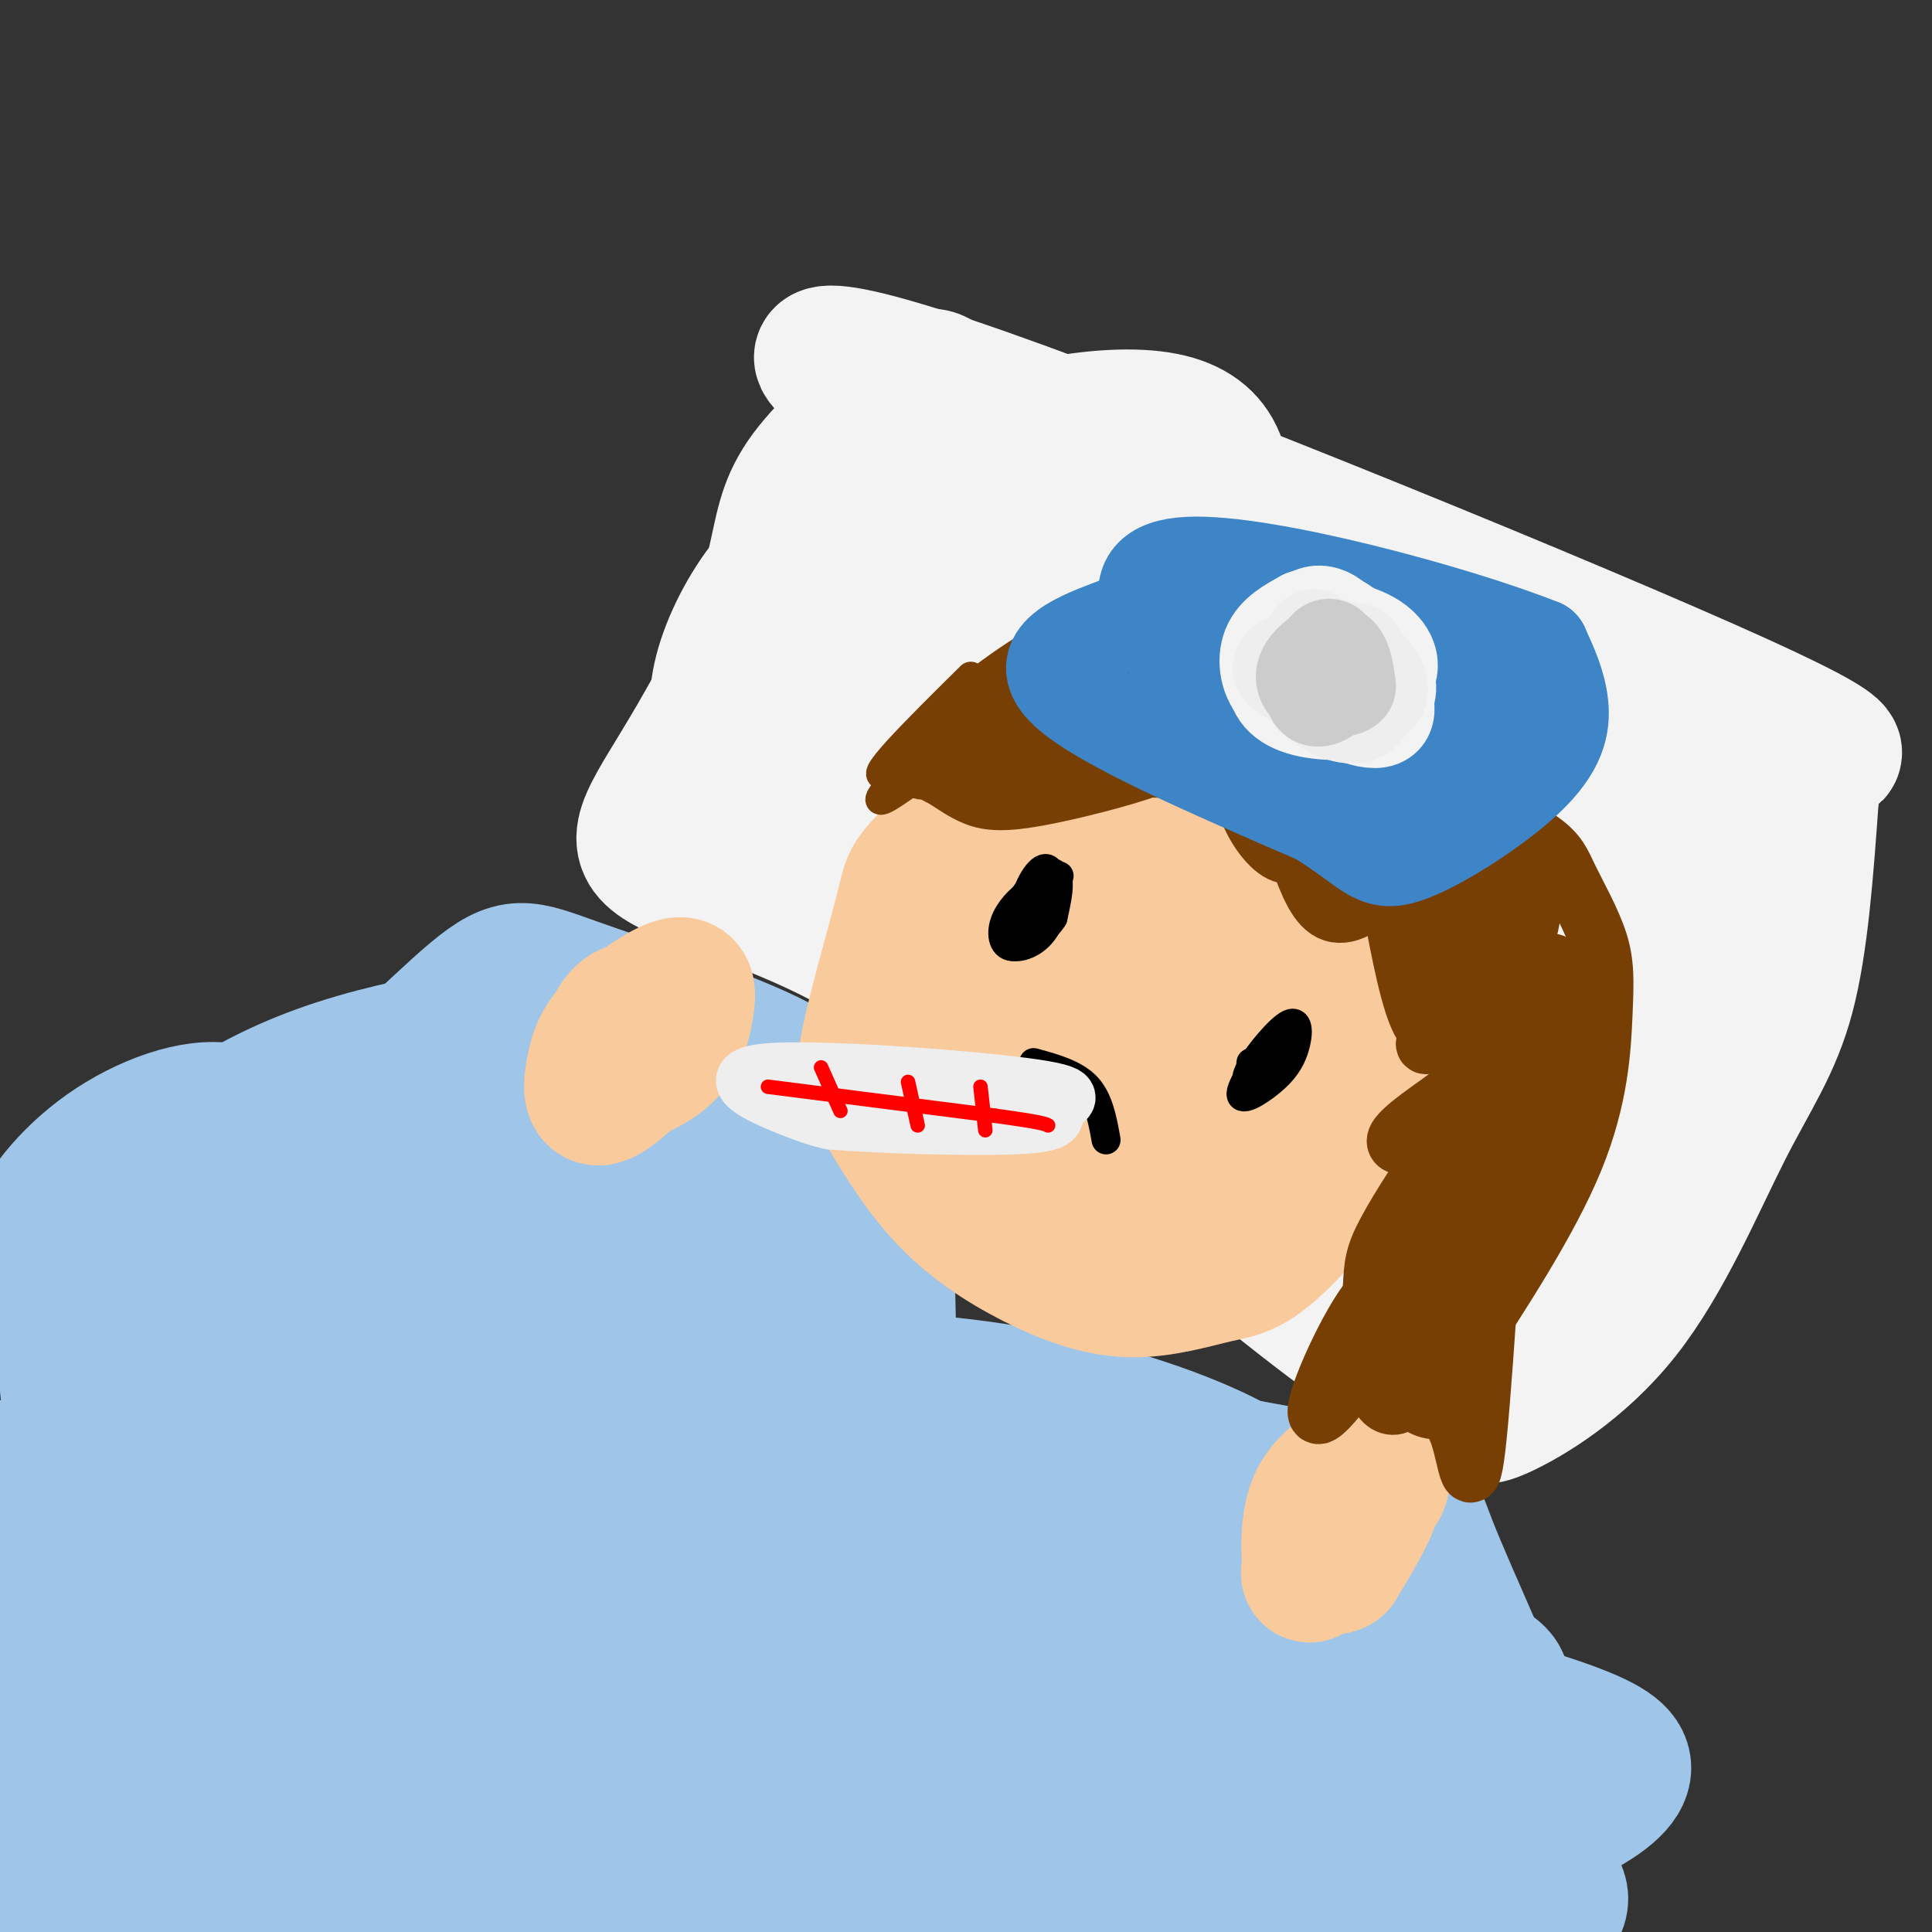 <svg viewBox='0 0 400 400' version='1.1' xmlns='http://www.w3.org/2000/svg' xmlns:xlink='http://www.w3.org/1999/xlink'><rect x="0" y="0" width="400" height="400" fill="#333333" stroke="none"/><g fill='none' stroke='rgb(159,197,232)' stroke-width='28' stroke-linecap='round' stroke-linejoin='round'><path d='M13,264c-3.567,-1.666 -7.135,-3.331 -6,-8c1.135,-4.669 6.972,-12.340 15,-18c8.028,-5.660 18.248,-9.307 25,-8c6.752,1.307 10.035,7.568 19,3c8.965,-4.568 23.610,-19.963 32,-27c8.390,-7.037 10.524,-5.714 21,-2c10.476,3.714 29.292,9.820 40,15c10.708,5.180 13.306,9.433 16,13c2.694,3.567 5.484,6.448 7,14c1.516,7.552 1.758,19.776 2,32'/><path d='M184,278c2.211,6.842 6.737,7.948 7,9c0.263,1.052 -3.737,2.049 13,6c16.737,3.951 54.212,10.855 72,14c17.788,3.145 15.888,2.530 20,13c4.112,10.470 14.236,32.025 18,43c3.764,10.975 1.169,11.369 0,14c-1.169,2.631 -0.911,7.499 -8,13c-7.089,5.501 -21.524,11.635 -30,17c-8.476,5.365 -10.993,9.961 -52,6c-41.007,-3.961 -120.503,-16.481 -200,-29'/><path d='M24,384c-34.257,-5.674 -19.900,-5.359 -16,-7c3.900,-1.641 -2.657,-5.238 -4,-9c-1.343,-3.762 2.529,-7.689 8,-12c5.471,-4.311 12.540,-9.006 22,-13c9.460,-3.994 21.311,-7.285 35,-10c13.689,-2.715 29.215,-4.852 45,-6c15.785,-1.148 31.828,-1.305 48,0c16.172,1.305 32.474,4.073 46,7c13.526,2.927 24.277,6.013 32,10c7.723,3.987 12.419,8.874 15,13c2.581,4.126 3.046,7.489 0,11c-3.046,3.511 -9.602,7.169 -14,10c-4.398,2.831 -6.638,4.837 -27,8c-20.362,3.163 -58.847,7.485 -81,10c-22.153,2.515 -27.973,3.223 -44,2c-16.027,-1.223 -42.259,-4.378 -53,-7c-10.741,-2.622 -5.989,-4.709 -2,-8c3.989,-3.291 7.215,-7.784 16,-12c8.785,-4.216 23.129,-8.155 40,-11c16.871,-2.845 36.271,-4.596 58,-5c21.729,-0.404 45.788,0.539 68,3c22.212,2.461 42.576,6.439 59,11c16.424,4.561 28.909,9.706 37,14c8.091,4.294 11.787,7.739 11,11c-0.787,3.261 -6.058,6.340 -11,9c-4.942,2.660 -9.555,4.903 -31,5c-21.445,0.097 -59.723,-1.951 -98,-4'/><path d='M183,404c-40.373,-2.193 -92.304,-5.674 -121,-8c-28.696,-2.326 -34.156,-3.496 -40,-5c-5.844,-1.504 -12.071,-3.340 -14,-6c-1.929,-2.660 0.440,-6.143 7,-11c6.560,-4.857 17.312,-11.087 32,-16c14.688,-4.913 33.312,-8.508 55,-11c21.688,-2.492 46.439,-3.879 71,-3c24.561,0.879 48.930,4.026 70,9c21.070,4.974 38.840,11.776 50,17c11.160,5.224 15.710,8.872 18,13c2.290,4.128 2.321,8.737 -5,12c-7.321,3.263 -21.994,5.181 -27,7c-5.006,1.819 -0.346,3.538 -44,2c-43.654,-1.538 -135.622,-6.332 -180,-9c-44.378,-2.668 -41.166,-3.208 -45,-5c-3.834,-1.792 -14.714,-4.834 -19,-8c-4.286,-3.166 -1.979,-6.456 4,-11c5.979,-4.544 15.628,-10.341 30,-16c14.372,-5.659 33.466,-11.178 55,-15c21.534,-3.822 45.506,-5.947 70,-6c24.494,-0.053 49.508,1.966 71,5c21.492,3.034 39.461,7.082 52,11c12.539,3.918 19.647,7.707 24,11c4.353,3.293 5.950,6.089 3,9c-2.950,2.911 -10.448,5.938 -16,8c-5.552,2.062 -9.158,3.161 -34,4c-24.842,0.839 -70.921,1.420 -117,2'/><path d='M133,384c-46.133,0.481 -102.966,0.685 -133,0c-30.034,-0.685 -33.270,-2.259 -37,-4c-3.730,-1.741 -7.956,-3.650 -7,-7c0.956,-3.350 7.093,-8.143 19,-13c11.907,-4.857 29.585,-9.779 51,-14c21.415,-4.221 46.566,-7.743 74,-10c27.434,-2.257 57.150,-3.250 86,-2c28.850,1.250 56.834,4.742 80,9c23.166,4.258 41.513,9.282 53,13c11.487,3.718 16.115,6.130 17,9c0.885,2.870 -1.974,6.199 -9,10c-7.026,3.801 -18.221,8.075 -27,11c-8.779,2.925 -15.144,4.502 -41,6c-25.856,1.498 -71.204,2.916 -114,2c-42.796,-0.916 -83.039,-4.168 -103,-7c-19.961,-2.832 -19.640,-5.246 -20,-9c-0.360,-3.754 -1.403,-8.848 3,-15c4.403,-6.152 14.251,-13.362 28,-19c13.749,-5.638 31.398,-9.703 52,-13c20.602,-3.297 44.157,-5.826 68,-6c23.843,-0.174 47.973,2.008 69,5c21.027,2.992 38.949,6.793 51,10c12.051,3.207 18.230,5.818 18,9c-0.230,3.182 -6.870,6.934 -10,10c-3.130,3.066 -2.752,5.448 -37,12c-34.248,6.552 -103.124,17.276 -172,28'/><path d='M92,399c-34.222,4.895 -33.776,3.134 -38,1c-4.224,-2.134 -13.117,-4.639 -17,-9c-3.883,-4.361 -2.756,-10.576 2,-19c4.756,-8.424 13.140,-19.057 26,-28c12.860,-8.943 30.196,-16.197 49,-22c18.804,-5.803 39.076,-10.155 60,-12c20.924,-1.845 42.499,-1.183 61,1c18.501,2.183 33.926,5.887 45,10c11.074,4.113 17.795,8.633 21,13c3.205,4.367 2.894,8.579 -1,14c-3.894,5.421 -11.370,12.050 -22,17c-10.630,4.950 -24.412,8.221 -40,11c-15.588,2.779 -32.981,5.066 -52,7c-19.019,1.934 -39.665,3.514 -60,4c-20.335,0.486 -40.361,-0.123 -57,-2c-16.639,-1.877 -29.892,-5.021 -40,-9c-10.108,-3.979 -17.070,-8.793 -20,-15c-2.930,-6.207 -1.826,-13.808 3,-21c4.826,-7.192 13.375,-13.974 25,-21c11.625,-7.026 26.326,-14.294 43,-20c16.674,-5.706 35.323,-9.849 56,-12c20.677,-2.151 43.384,-2.308 63,0c19.616,2.308 36.143,7.082 48,12c11.857,4.918 19.045,9.980 20,16c0.955,6.020 -4.323,12.998 -15,20c-10.677,7.002 -26.754,14.027 -44,20c-17.246,5.973 -35.660,10.893 -55,15c-19.340,4.107 -39.607,7.400 -58,9c-18.393,1.600 -34.914,1.508 -49,0c-14.086,-1.508 -25.739,-4.431 -33,-9c-7.261,-4.569 -10.131,-10.785 -13,-17'/><path d='M0,353c-1.235,-7.341 2.176,-17.195 8,-26c5.824,-8.805 14.060,-16.563 26,-24c11.940,-7.437 27.584,-14.552 42,-20c14.416,-5.448 27.604,-9.227 40,-11c12.396,-1.773 24.001,-1.540 32,-1c7.999,0.540 12.391,1.385 15,3c2.609,1.615 3.436,3.998 1,8c-2.436,4.002 -8.136,9.621 -16,15c-7.864,5.379 -17.891,10.516 -29,15c-11.109,4.484 -23.300,8.315 -36,11c-12.700,2.685 -25.911,4.225 -36,5c-10.089,0.775 -17.058,0.786 -22,-1c-4.942,-1.786 -7.857,-5.368 -8,-11c-0.143,-5.632 2.486,-13.314 8,-21c5.514,-7.686 13.912,-15.377 24,-23c10.088,-7.623 21.866,-15.180 34,-21c12.134,-5.820 24.624,-9.905 36,-13c11.376,-3.095 21.639,-5.201 29,-6c7.361,-0.799 11.819,-0.292 16,0c4.181,0.292 8.084,0.370 4,6c-4.084,5.630 -16.155,16.812 -27,25c-10.845,8.188 -20.464,13.383 -39,20c-18.536,6.617 -45.988,14.656 -60,18c-14.012,3.344 -14.585,1.993 -17,0c-2.415,-1.993 -6.672,-4.628 -9,-8c-2.328,-3.372 -2.727,-7.481 -1,-13c1.727,-5.519 5.580,-12.447 10,-19c4.420,-6.553 9.406,-12.729 17,-18c7.594,-5.271 17.797,-9.635 28,-14'/><path d='M70,229c10.206,-3.780 21.720,-6.230 32,-7c10.280,-0.770 19.326,0.139 27,2c7.674,1.861 13.975,4.675 18,8c4.025,3.325 5.773,7.161 6,11c0.227,3.839 -1.068,7.682 -5,12c-3.932,4.318 -10.503,9.113 -16,13c-5.497,3.887 -9.921,6.866 -27,11c-17.079,4.134 -46.813,9.423 -63,11c-16.187,1.577 -18.828,-0.557 -22,-3c-3.172,-2.443 -6.875,-5.195 -8,-10c-1.125,-4.805 0.328,-11.662 4,-18c3.672,-6.338 9.562,-12.156 17,-18c7.438,-5.844 16.426,-11.712 26,-16c9.574,-4.288 19.736,-6.996 30,-9c10.264,-2.004 20.630,-3.306 30,-3c9.370,0.306 17.744,2.219 25,5c7.256,2.781 13.393,6.432 18,11c4.607,4.568 7.684,10.055 7,16c-0.684,5.945 -5.130,12.349 -9,17c-3.870,4.651 -7.164,7.551 -27,15c-19.836,7.449 -56.212,19.448 -78,25c-21.788,5.552 -28.987,4.657 -37,4c-8.013,-0.657 -16.841,-1.077 -23,-3c-6.159,-1.923 -9.650,-5.349 -11,-10c-1.350,-4.651 -0.558,-10.528 3,-17c3.558,-6.472 9.881,-13.539 18,-20c8.119,-6.461 18.032,-12.316 29,-17c10.968,-4.684 22.991,-8.195 34,-10c11.009,-1.805 21.005,-1.902 31,-2'/><path d='M99,227c8.833,0.553 15.416,2.936 20,6c4.584,3.064 7.168,6.808 8,12c0.832,5.192 -0.090,11.831 -4,19c-3.910,7.169 -10.809,14.866 -19,22c-8.191,7.134 -17.675,13.703 -28,19c-10.325,5.297 -21.490,9.322 -31,12c-9.510,2.678 -17.363,4.009 -23,4c-5.637,-0.009 -9.057,-1.358 -10,-5c-0.943,-3.642 0.592,-9.576 5,-17c4.408,-7.424 11.690,-16.338 21,-24c9.310,-7.662 20.649,-14.070 33,-19c12.351,-4.930 25.715,-8.380 37,-10c11.285,-1.620 20.490,-1.409 28,1c7.510,2.409 13.323,7.015 17,12c3.677,4.985 5.217,10.350 5,17c-0.217,6.650 -2.190,14.585 -6,22c-3.810,7.415 -9.457,14.310 -17,20c-7.543,5.690 -16.982,10.175 -25,13c-8.018,2.825 -14.615,3.988 -20,4c-5.385,0.012 -9.559,-1.128 -12,-4c-2.441,-2.872 -3.150,-7.475 -2,-13c1.150,-5.525 4.160,-11.970 9,-18c4.840,-6.030 11.512,-11.644 19,-16c7.488,-4.356 15.793,-7.455 24,-9c8.207,-1.545 16.315,-1.535 24,0c7.685,1.535 14.946,4.597 21,10c6.054,5.403 10.899,13.147 15,20c4.101,6.853 7.457,12.815 10,22c2.543,9.185 4.271,21.592 6,34'/><path d='M204,361c-0.077,6.637 -3.269,6.231 -6,6c-2.731,-0.231 -5.002,-0.286 -7,-8c-1.998,-7.714 -3.725,-23.086 -4,-31c-0.275,-7.914 0.901,-8.371 5,-9c4.099,-0.629 11.122,-1.432 15,0c3.878,1.432 4.613,5.097 5,9c0.387,3.903 0.427,8.043 0,12c-0.427,3.957 -1.322,7.730 -4,11c-2.678,3.270 -7.138,6.038 -11,8c-3.862,1.962 -7.126,3.117 -11,3c-3.874,-0.117 -8.358,-1.506 -12,-3c-3.642,-1.494 -6.442,-3.095 -9,-11c-2.558,-7.905 -4.874,-22.116 -5,-33c-0.126,-10.884 1.937,-18.442 4,-26'/></g>
<g fill='none' stroke='rgb(243,243,243)' stroke-width='28' stroke-linecap='round' stroke-linejoin='round'><path d='M187,86c-2.917,0.664 -5.834,1.328 -7,1c-1.166,-0.328 -0.580,-1.649 -7,11c-6.420,12.649 -19.844,39.267 -29,55c-9.156,15.733 -14.042,20.582 -8,25c6.042,4.418 23.012,8.405 39,17c15.988,8.595 30.994,21.797 46,35'/><path d='M221,230c18.551,14.988 41.930,34.959 57,46c15.070,11.041 21.833,13.153 25,15c3.167,1.847 2.738,3.429 8,1c5.262,-2.429 16.215,-8.867 25,-20c8.785,-11.133 15.404,-26.959 21,-38c5.596,-11.041 10.170,-17.297 13,-28c2.830,-10.703 3.915,-25.851 5,-41'/><path d='M375,165c-1.843,-8.997 -8.950,-10.991 -4,-10c4.950,0.991 21.956,4.967 -11,-10c-32.956,-14.967 -115.873,-48.876 -156,-63c-40.127,-14.124 -37.465,-8.464 -28,-3c9.465,5.464 25.732,10.732 42,16'/><path d='M218,95c9.017,2.875 10.560,2.063 17,7c6.440,4.937 17.778,15.623 24,21c6.222,5.377 7.327,5.444 9,13c1.673,7.556 3.912,22.600 4,32c0.088,9.400 -1.975,13.155 -5,17c-3.025,3.845 -7.012,7.778 -12,11c-4.988,3.222 -10.977,5.733 -16,7c-5.023,1.267 -9.081,1.292 -17,-1c-7.919,-2.292 -19.698,-6.900 -27,-14c-7.302,-7.100 -10.125,-16.692 -11,-23c-0.875,-6.308 0.199,-9.333 3,-13c2.801,-3.667 7.330,-7.975 13,-11c5.670,-3.025 12.480,-4.765 20,-5c7.520,-0.235 15.749,1.037 25,3c9.251,1.963 19.525,4.616 29,9c9.475,4.384 18.151,10.497 26,17c7.849,6.503 14.872,13.394 19,20c4.128,6.606 5.360,12.928 5,19c-0.360,6.072 -2.313,11.896 -7,17c-4.687,5.104 -12.110,9.489 -20,13c-7.890,3.511 -16.249,6.149 -25,7c-8.751,0.851 -17.893,-0.085 -26,-2c-8.107,-1.915 -15.178,-4.809 -22,-10c-6.822,-5.191 -13.396,-12.680 -18,-20c-4.604,-7.320 -7.240,-14.471 -9,-22c-1.760,-7.529 -2.646,-15.437 -1,-23c1.646,-7.563 5.823,-14.782 10,-22'/><path d='M206,142c4.221,-6.367 9.772,-11.286 17,-15c7.228,-3.714 16.133,-6.225 27,-7c10.867,-0.775 23.697,0.186 35,3c11.303,2.814 21.079,7.481 31,13c9.921,5.519 19.985,11.891 28,19c8.015,7.109 13.979,14.956 18,22c4.021,7.044 6.098,13.286 6,20c-0.098,6.714 -2.371,13.898 -7,20c-4.629,6.102 -11.615,11.120 -19,15c-7.385,3.880 -15.168,6.622 -24,8c-8.832,1.378 -18.712,1.391 -29,0c-10.288,-1.391 -20.982,-4.187 -30,-8c-9.018,-3.813 -16.360,-8.643 -23,-15c-6.640,-6.357 -12.580,-14.240 -16,-22c-3.420,-7.760 -4.321,-15.397 -4,-22c0.321,-6.603 1.863,-12.172 5,-17c3.137,-4.828 7.869,-8.914 15,-12c7.131,-3.086 16.659,-5.173 27,-6c10.341,-0.827 21.494,-0.396 32,2c10.506,2.396 20.366,6.755 29,12c8.634,5.245 16.042,11.375 20,18c3.958,6.625 4.466,13.743 3,21c-1.466,7.257 -4.907,14.652 -10,21c-5.093,6.348 -11.836,11.649 -19,16c-7.164,4.351 -14.747,7.751 -22,10c-7.253,2.249 -14.177,3.347 -20,3c-5.823,-0.347 -10.547,-2.140 -14,-5c-3.453,-2.860 -5.637,-6.787 -7,-13c-1.363,-6.213 -1.905,-14.711 0,-22c1.905,-7.289 6.259,-13.368 11,-18c4.741,-4.632 9.871,-7.816 15,-11'/><path d='M281,172c5.057,-2.542 10.201,-3.396 16,-3c5.799,0.396 12.253,2.043 17,5c4.747,2.957 7.788,7.224 11,13c3.212,5.776 6.594,13.062 8,21c1.406,7.938 0.837,16.527 -1,24c-1.837,7.473 -4.940,13.831 -8,19c-3.060,5.169 -6.076,9.149 -10,12c-3.924,2.851 -8.755,4.574 -12,5c-3.245,0.426 -4.903,-0.444 -7,-3c-2.097,-2.556 -4.631,-6.797 -7,-12c-2.369,-5.203 -4.572,-11.367 -6,-25c-1.428,-13.633 -2.080,-34.735 -2,-47c0.080,-12.265 0.893,-15.691 3,-15c2.107,0.691 5.508,5.501 8,9c2.492,3.499 4.073,5.689 6,16c1.927,10.311 4.199,28.745 5,38c0.801,9.255 0.131,9.330 -1,11c-1.131,1.670 -2.722,4.933 -5,7c-2.278,2.067 -5.241,2.937 -8,2c-2.759,-0.937 -5.313,-3.680 -8,-7c-2.687,-3.320 -5.508,-7.218 -6,-16c-0.492,-8.782 1.343,-22.447 3,-29c1.657,-6.553 3.135,-5.994 5,-6c1.865,-0.006 4.118,-0.579 7,0c2.882,0.579 6.395,2.308 10,6c3.605,3.692 7.303,9.346 11,15'/><path d='M310,212c3.791,7.798 7.769,19.793 9,26c1.231,6.207 -0.286,6.625 -2,8c-1.714,1.375 -3.625,3.707 -7,4c-3.375,0.293 -8.215,-1.453 -12,-3c-3.785,-1.547 -6.517,-2.897 -14,-11c-7.483,-8.103 -19.718,-22.961 -29,-35c-9.282,-12.039 -15.609,-21.261 -21,-34c-5.391,-12.739 -9.844,-28.997 -10,-30c-0.156,-1.003 3.986,13.249 5,20c1.014,6.751 -1.100,6.002 -3,8c-1.900,1.998 -3.585,6.743 -13,9c-9.415,2.257 -26.560,2.026 -37,0c-10.440,-2.026 -14.176,-5.848 -18,-10c-3.824,-4.152 -7.736,-8.635 -9,-14c-1.264,-5.365 0.121,-11.610 3,-18c2.879,-6.390 7.252,-12.923 14,-19c6.748,-6.077 15.873,-11.698 25,-16c9.127,-4.302 18.258,-7.285 27,-9c8.742,-1.715 17.096,-2.161 23,-1c5.904,1.161 9.359,3.928 11,8c1.641,4.072 1.469,9.449 -1,16c-2.469,6.551 -7.234,14.275 -12,22'/><path d='M239,133c-8.087,10.776 -22.303,26.716 -35,35c-12.697,8.284 -23.873,8.911 -30,8c-6.127,-0.911 -7.206,-3.358 -9,-7c-1.794,-3.642 -4.305,-8.477 -6,-14c-1.695,-5.523 -2.574,-11.735 -2,-19c0.574,-7.265 2.600,-15.583 4,-22c1.400,-6.417 2.174,-10.932 7,-17c4.826,-6.068 13.705,-13.690 19,-17c5.295,-3.310 7.005,-2.307 9,0c1.995,2.307 4.274,5.919 6,9c1.726,3.081 2.901,5.632 2,15c-0.901,9.368 -3.876,25.554 -9,36c-5.124,10.446 -12.397,15.154 -17,17c-4.603,1.846 -6.536,0.832 -9,0c-2.464,-0.832 -5.460,-1.481 -7,-5c-1.540,-3.519 -1.625,-9.906 -1,-16c0.625,-6.094 1.960,-11.894 5,-17c3.040,-5.106 7.785,-9.519 12,-13c4.215,-3.481 7.899,-6.030 11,-7c3.101,-0.970 5.618,-0.359 8,0c2.382,0.359 4.628,0.467 6,7c1.372,6.533 1.869,19.490 1,27c-0.869,7.510 -3.106,9.574 -7,12c-3.894,2.426 -9.447,5.213 -15,8'/><path d='M182,153c-3.429,-0.714 -4.500,-6.500 -3,-17c1.500,-10.500 5.571,-25.714 8,-26c2.429,-0.286 3.214,14.357 4,29'/><path d='M253,134c-2.376,-5.618 -4.752,-11.236 1,-3c5.752,8.236 19.631,30.327 25,40c5.369,9.673 2.226,6.928 0,7c-2.226,0.072 -3.537,2.961 -7,4c-3.463,1.039 -9.079,0.229 -13,0c-3.921,-0.229 -6.149,0.122 -9,-3c-2.851,-3.122 -6.327,-9.717 -4,-15c2.327,-5.283 10.455,-9.253 15,-11c4.545,-1.747 5.507,-1.271 7,-1c1.493,0.271 3.516,0.336 4,5c0.484,4.664 -0.573,13.926 -3,23c-2.427,9.074 -6.226,17.960 -8,12c-1.774,-5.960 -1.525,-26.765 -1,-37c0.525,-10.235 1.326,-9.898 -4,-15c-5.326,-5.102 -16.780,-15.643 -22,-20c-5.220,-4.357 -4.206,-2.531 -4,0c0.206,2.531 -0.397,5.765 -1,9'/><path d='M229,129c-1.288,1.748 -4.009,1.619 0,5c4.009,3.381 14.749,10.272 7,1c-7.749,-9.272 -33.988,-34.708 -16,-28c17.988,6.708 80.203,45.561 97,71c16.797,25.439 -11.824,37.464 -23,43c-11.176,5.536 -4.907,4.582 -4,4c0.907,-0.582 -3.546,-0.791 -8,-1'/><path d='M282,224c-2.667,-2.067 -5.333,-6.733 -4,-13c1.333,-6.267 6.667,-14.133 12,-22'/></g>
<g fill='none' stroke='rgb(249,203,156)' stroke-width='28' stroke-linecap='round' stroke-linejoin='round'><path d='M228,215c-5.193,-3.186 -10.386,-6.372 -13,-9c-2.614,-2.628 -2.648,-4.698 0,-10c2.648,-5.302 7.978,-13.838 11,-18c3.022,-4.162 3.736,-3.952 8,-4c4.264,-0.048 12.079,-0.353 18,4c5.921,4.353 9.947,13.366 11,22c1.053,8.634 -0.868,16.890 -5,25c-4.132,8.110 -10.477,16.075 -16,21c-5.523,4.925 -10.226,6.809 -17,4c-6.774,-2.809 -15.621,-10.313 -21,-15c-5.379,-4.687 -7.291,-6.557 -8,-15c-0.709,-8.443 -0.216,-23.458 1,-34c1.216,-10.542 3.155,-16.612 7,-22c3.845,-5.388 9.598,-10.094 15,-12c5.402,-1.906 10.454,-1.013 17,1c6.546,2.013 14.584,5.147 23,12c8.416,6.853 17.208,17.427 26,28'/><path d='M285,193c5.310,9.668 5.584,19.837 4,27c-1.584,7.163 -5.028,11.320 -9,16c-3.972,4.680 -8.474,9.881 -17,15c-8.526,5.119 -21.076,10.154 -28,12c-6.924,1.846 -8.223,0.502 -10,0c-1.777,-0.502 -4.033,-0.160 -9,-4c-4.967,-3.840 -12.644,-11.860 -17,-22c-4.356,-10.140 -5.390,-22.400 -4,-34c1.390,-11.600 5.205,-22.539 7,-29c1.795,-6.461 1.571,-8.442 7,-13c5.429,-4.558 16.510,-11.693 22,-15c5.490,-3.307 5.388,-2.787 11,-2c5.612,0.787 16.937,1.840 25,5c8.063,3.160 12.863,8.428 18,17c5.137,8.572 10.611,20.449 12,30c1.389,9.551 -1.305,16.775 -4,24'/><path d='M293,220c-5.821,11.158 -18.375,27.053 -26,35c-7.625,7.947 -10.322,7.946 -15,9c-4.678,1.054 -11.337,3.164 -18,3c-6.663,-0.164 -13.329,-2.602 -20,-6c-6.671,-3.398 -13.348,-7.755 -19,-14c-5.652,-6.245 -10.279,-14.379 -13,-19c-2.721,-4.621 -3.536,-5.730 -2,-13c1.536,-7.270 5.422,-20.699 7,-27c1.578,-6.301 0.846,-5.472 7,-12c6.154,-6.528 19.193,-20.412 27,-28c7.807,-7.588 10.381,-8.879 18,-8c7.619,0.879 20.282,3.929 29,8c8.718,4.071 13.491,9.163 17,15c3.509,5.837 5.755,12.418 8,19'/><path d='M293,182c1.668,7.413 1.840,16.447 2,21c0.160,4.553 0.310,4.625 -4,11c-4.310,6.375 -13.078,19.051 -20,27c-6.922,7.949 -11.996,11.169 -20,14c-8.004,2.831 -18.938,5.271 -25,6c-6.062,0.729 -7.254,-0.255 -10,-2c-2.746,-1.745 -7.047,-4.252 -10,-8c-2.953,-3.748 -4.559,-8.737 -5,-14c-0.441,-5.263 0.281,-10.801 2,-17c1.719,-6.199 4.433,-13.060 8,-19c3.567,-5.940 7.985,-10.960 12,-14c4.015,-3.040 7.627,-4.100 11,-5c3.373,-0.900 6.508,-1.638 9,4c2.492,5.638 4.342,17.654 4,26c-0.342,8.346 -2.876,13.022 -6,18c-3.124,4.978 -6.836,10.258 -10,14c-3.164,3.742 -5.778,5.947 -8,7c-2.222,1.053 -4.052,0.954 -6,-1c-1.948,-1.954 -4.013,-5.764 -5,-10c-0.987,-4.236 -0.895,-8.898 0,-14c0.895,-5.102 2.593,-10.643 5,-15c2.407,-4.357 5.521,-7.529 8,-10c2.479,-2.471 4.321,-4.242 6,-1c1.679,3.242 3.194,11.498 3,17c-0.194,5.502 -2.097,8.251 -4,11'/><path d='M230,228c-2.099,5.026 -5.348,12.092 -7,10c-1.652,-2.092 -1.708,-13.342 1,-21c2.708,-7.658 8.179,-11.723 11,-13c2.821,-1.277 2.990,0.233 3,2c0.010,1.767 -0.140,3.791 -2,8c-1.860,4.209 -5.430,10.605 -9,17'/><path d='M132,215c0.698,-1.209 1.396,-2.418 3,-3c1.604,-0.582 4.115,-0.535 2,3c-2.115,3.535 -8.856,10.560 -12,12c-3.144,1.440 -2.691,-2.703 -2,-6c0.691,-3.297 1.619,-5.746 5,-9c3.381,-3.254 9.215,-7.313 12,-8c2.785,-0.687 2.521,1.996 2,5c-0.521,3.004 -1.300,6.327 -4,9c-2.700,2.673 -7.322,4.696 -10,5c-2.678,0.304 -3.413,-1.110 -3,-4c0.413,-2.890 1.975,-7.254 4,-9c2.025,-1.746 4.512,-0.873 7,0'/><path d='M282,310c-5.147,8.457 -10.293,16.914 -11,16c-0.707,-0.914 3.026,-11.198 6,-16c2.974,-4.802 5.190,-4.123 7,-4c1.810,0.123 3.213,-0.309 1,3c-2.213,3.309 -8.042,10.360 -11,13c-2.958,2.640 -3.047,0.870 -3,-2c0.047,-2.870 0.228,-6.841 2,-10c1.772,-3.159 5.135,-5.507 7,-6c1.865,-0.493 2.233,0.867 3,2c0.767,1.133 1.933,2.038 1,5c-0.933,2.962 -3.967,7.981 -7,13'/><path d='M277,324c-1.333,1.333 -1.167,-1.833 -1,-5'/></g>
<g fill='none' stroke='rgb(0,0,0)' stroke-width='6' stroke-linecap='round' stroke-linejoin='round'><path d='M217,187c1.458,-3.607 2.915,-7.214 2,-5c-0.915,2.214 -4.203,10.250 -6,12c-1.797,1.750 -2.105,-2.785 -1,-7c1.105,-4.215 3.621,-8.111 5,-7c1.379,1.111 1.621,7.227 0,11c-1.621,3.773 -5.106,5.202 -7,5c-1.894,-0.202 -2.198,-2.033 -1,-5c1.198,-2.967 3.900,-7.068 6,-9c2.100,-1.932 3.600,-1.695 4,0c0.400,1.695 -0.300,4.847 -1,8'/><path d='M218,190c-1.779,2.804 -5.725,5.815 -8,6c-2.275,0.185 -2.878,-2.456 -2,-5c0.878,-2.544 3.236,-4.993 5,-6c1.764,-1.007 2.932,-0.574 3,1c0.068,1.574 -0.966,4.287 -2,7'/><path d='M263,217c2.182,-2.752 4.364,-5.503 5,-5c0.636,0.503 -0.275,4.261 -2,7c-1.725,2.739 -4.263,4.460 -6,5c-1.737,0.540 -2.674,-0.101 -1,-3c1.674,-2.899 5.959,-8.054 8,-9c2.041,-0.946 1.837,2.318 1,5c-0.837,2.682 -2.307,4.781 -5,7c-2.693,2.219 -6.610,4.559 -6,2c0.610,-2.559 5.746,-10.017 8,-12c2.254,-1.983 1.627,1.508 1,5'/><path d='M266,219c-1.133,2.333 -4.467,5.667 -6,6c-1.533,0.333 -1.267,-2.333 -1,-5'/><path d='M214,220c4.250,1.167 8.500,2.333 11,5c2.500,2.667 3.250,6.833 4,11'/></g>
<g fill='none' stroke='rgb(120,63,4)' stroke-width='6' stroke-linecap='round' stroke-linejoin='round'><path d='M201,140c-11.565,11.433 -23.129,22.867 -17,20c6.129,-2.867 29.952,-20.033 30,-19c0.048,1.033 -23.678,20.267 -30,24c-6.322,3.733 4.759,-8.033 16,-17c11.241,-8.967 22.640,-15.133 27,-16c4.360,-0.867 1.680,3.567 -1,8'/><path d='M226,140c-5.323,5.292 -18.130,14.523 -26,19c-7.870,4.477 -10.802,4.199 -11,2c-0.198,-2.199 2.339,-6.318 10,-12c7.661,-5.682 20.447,-12.926 29,-17c8.553,-4.074 12.874,-4.979 14,-3c1.126,1.979 -0.943,6.842 -5,11c-4.057,4.158 -10.104,7.610 -15,10c-4.896,2.390 -8.642,3.717 -10,2c-1.358,-1.717 -0.328,-6.480 5,-11c5.328,-4.520 14.954,-8.798 21,-11c6.046,-2.202 8.513,-2.329 11,0c2.487,2.329 4.995,7.113 6,10c1.005,2.887 0.506,3.877 -2,6c-2.506,2.123 -7.021,5.379 -11,6c-3.979,0.621 -7.423,-1.394 -8,-4c-0.577,-2.606 1.711,-5.803 4,-9'/><path d='M238,139c1.946,-2.558 4.809,-4.452 9,-5c4.191,-0.548 9.708,0.252 13,3c3.292,2.748 4.357,7.445 3,11c-1.357,3.555 -5.137,5.969 -8,5c-2.863,-0.969 -4.809,-5.322 -4,-9c0.809,-3.678 4.372,-6.683 8,-8c3.628,-1.317 7.322,-0.948 9,1c1.678,1.948 1.339,5.474 1,9'/></g>
<g fill='none' stroke='rgb(120,63,4)' stroke-width='12' stroke-linecap='round' stroke-linejoin='round'><path d='M201,163c-1.425,-1.701 -2.850,-3.403 -1,-6c1.850,-2.597 6.974,-6.090 14,-8c7.026,-1.910 15.953,-2.239 21,-1c5.047,1.239 6.213,4.045 7,6c0.787,1.955 1.195,3.059 -4,5c-5.195,1.941 -15.994,4.718 -23,6c-7.006,1.282 -10.221,1.069 -13,0c-2.779,-1.069 -5.124,-2.993 -7,-4c-1.876,-1.007 -3.282,-1.097 0,-5c3.282,-3.903 11.254,-11.619 21,-16c9.746,-4.381 21.266,-5.426 29,-4c7.734,1.426 11.681,5.322 13,9c1.319,3.678 0.009,7.137 -7,10c-7.009,2.863 -19.716,5.131 -27,6c-7.284,0.869 -9.145,0.339 -11,-1c-1.855,-1.339 -3.704,-3.489 -4,-6c-0.296,-2.511 0.962,-5.384 2,-8c1.038,-2.616 1.856,-4.973 10,-8c8.144,-3.027 23.612,-6.722 32,-7c8.388,-0.278 9.694,2.861 11,6'/><path d='M264,137c2.809,2.333 4.333,5.164 5,8c0.667,2.836 0.479,5.676 0,8c-0.479,2.324 -1.250,4.133 -5,6c-3.750,1.867 -10.481,3.793 -16,2c-5.519,-1.793 -9.827,-7.305 -10,-12c-0.173,-4.695 3.790,-8.572 10,-11c6.210,-2.428 14.668,-3.407 21,0c6.332,3.407 10.537,11.201 13,16c2.463,4.799 3.182,6.603 1,10c-2.182,3.397 -7.267,8.386 -11,11c-3.733,2.614 -6.116,2.852 -9,0c-2.884,-2.852 -6.271,-8.794 -6,-15c0.271,-6.206 4.198,-12.677 8,-16c3.802,-3.323 7.477,-3.498 11,0c3.523,3.498 6.893,10.670 9,18c2.107,7.330 2.952,14.820 1,20c-1.952,5.180 -6.701,8.052 -10,7c-3.299,-1.052 -5.150,-6.026 -7,-11'/><path d='M269,178c0.311,-5.623 4.587,-14.182 7,-18c2.413,-3.818 2.963,-2.896 5,-3c2.037,-0.104 5.560,-1.235 10,5c4.440,6.235 9.796,19.838 12,26c2.204,6.162 1.257,4.885 -1,7c-2.257,2.115 -5.823,7.622 -8,8c-2.177,0.378 -2.966,-4.373 -3,-8c-0.034,-3.627 0.688,-6.129 3,-9c2.312,-2.871 6.214,-6.111 8,-8c1.786,-1.889 1.457,-2.426 1,4c-0.457,6.426 -1.040,19.815 -3,27c-1.960,7.185 -5.297,8.165 -5,7c0.297,-1.165 4.228,-4.476 6,-4c1.772,0.476 1.386,4.738 1,9'/><path d='M302,221c0.801,1.947 2.305,2.313 -1,5c-3.305,2.687 -11.419,7.695 -12,10c-0.581,2.305 6.370,1.906 12,-5c5.630,-6.906 9.939,-20.321 13,-30c3.061,-9.679 4.875,-15.623 2,-23c-2.875,-7.377 -10.437,-16.189 -18,-25'/><path d='M298,153c-13.488,-9.333 -38.208,-20.167 -52,-24c-13.792,-3.833 -16.655,-0.667 -23,4c-6.345,4.667 -16.173,10.833 -26,17'/><path d='M197,150c-0.464,-0.542 11.375,-10.398 20,-15c8.625,-4.602 14.036,-3.951 21,-4c6.964,-0.049 15.480,-0.797 25,1c9.520,1.797 20.046,6.139 25,16c4.954,9.861 4.338,25.241 2,30c-2.338,4.759 -6.399,-1.103 -10,-6c-3.601,-4.897 -6.743,-8.828 -9,-14c-2.257,-5.172 -3.628,-11.586 -5,-18'/><path d='M266,140c0.027,-3.302 2.594,-2.557 10,4c7.406,6.557 19.651,18.926 26,27c6.349,8.074 6.803,11.852 7,15c0.197,3.148 0.136,5.667 -1,8c-1.136,2.333 -3.346,4.480 -6,3c-2.654,-1.480 -5.753,-6.588 -7,-10c-1.247,-3.412 -0.641,-5.127 0,-8c0.641,-2.873 1.316,-6.903 3,-8c1.684,-1.097 4.375,0.739 7,4c2.625,3.261 5.184,7.949 4,16c-1.184,8.051 -6.111,19.467 -9,23c-2.889,3.533 -3.739,-0.818 -4,-8c-0.261,-7.182 0.068,-17.195 1,-19c0.932,-1.805 2.466,4.597 4,11'/><path d='M301,198c-0.003,5.336 -2.009,13.174 -4,15c-1.991,1.826 -3.966,-2.362 -6,-11c-2.034,-8.638 -4.127,-21.728 -6,-30c-1.873,-8.272 -3.525,-11.726 -12,-13c-8.475,-1.274 -23.773,-0.370 -30,0c-6.227,0.370 -3.384,0.204 -3,-1c0.384,-1.204 -1.691,-3.446 1,-5c2.691,-1.554 10.148,-2.418 6,-2c-4.148,0.418 -19.899,2.120 -27,2c-7.101,-0.120 -5.550,-2.060 -4,-4'/><path d='M216,149c3.148,-1.802 13.018,-4.307 17,-4c3.982,0.307 2.077,3.425 1,6c-1.077,2.575 -1.324,4.607 -6,6c-4.676,1.393 -13.779,2.147 -18,2c-4.221,-0.147 -3.559,-1.193 -2,-3c1.559,-1.807 4.017,-4.373 6,-5c1.983,-0.627 3.492,0.687 5,2'/><path d='M304,158c0.000,0.000 -2.000,3.000 -2,3'/><path d='M301,164c7.100,3.639 14.200,7.278 18,10c3.800,2.722 4.300,4.528 6,8c1.700,3.472 4.600,8.611 6,13c1.400,4.389 1.300,8.028 1,15c-0.300,6.972 -0.800,17.278 -6,30c-5.200,12.722 -15.100,27.861 -25,43'/><path d='M301,283c-3.805,8.668 -0.818,8.838 1,14c1.818,5.162 2.468,15.317 4,0c1.532,-15.317 3.947,-56.106 5,-74c1.053,-17.894 0.745,-12.895 3,-15c2.255,-2.105 7.073,-11.316 8,-8c0.927,3.316 -2.036,19.158 -5,35'/><path d='M317,235c-3.639,14.705 -10.235,33.967 -14,40c-3.765,6.033 -4.697,-1.164 -4,-12c0.697,-10.836 3.023,-25.310 5,-34c1.977,-8.690 3.604,-11.596 7,-16c3.396,-4.404 8.559,-10.304 10,-8c1.441,2.304 -0.842,12.814 -4,24c-3.158,11.186 -7.191,23.049 -13,33c-5.809,9.951 -13.394,17.989 -17,18c-3.606,0.011 -3.232,-8.004 -3,-13c0.232,-4.996 0.321,-6.971 3,-12c2.679,-5.029 7.947,-13.110 11,-17c3.053,-3.890 3.890,-3.589 4,0c0.110,3.589 -0.509,10.466 -3,18c-2.491,7.534 -6.855,15.724 -10,20c-3.145,4.276 -5.073,4.638 -7,5'/><path d='M282,281c-2.271,1.205 -4.450,1.717 -1,-5c3.450,-6.717 12.529,-20.662 16,-24c3.471,-3.338 1.335,3.933 -5,15c-6.335,11.067 -16.869,25.931 -19,26c-2.131,0.069 4.141,-14.658 9,-22c4.859,-7.342 8.305,-7.299 11,-7c2.695,0.299 4.640,0.853 5,6c0.360,5.147 -0.865,14.886 0,15c0.865,0.114 3.818,-9.396 5,-11c1.182,-1.604 0.591,4.698 0,11'/><path d='M303,285c-0.100,2.959 -0.350,4.855 -2,6c-1.650,1.145 -4.702,1.539 -7,0c-2.298,-1.539 -3.844,-5.011 -4,-9c-0.156,-3.989 1.077,-8.494 2,-8c0.923,0.494 1.536,5.988 1,10c-0.536,4.012 -2.221,6.542 -4,7c-1.779,0.458 -3.651,-1.155 -4,-4c-0.349,-2.845 0.826,-6.923 2,-11'/></g>
<g fill='none' stroke='rgb(238,238,238)' stroke-width='12' stroke-linecap='round' stroke-linejoin='round'><path d='M217,229c3.946,-1.161 7.893,-2.321 -5,-4c-12.893,-1.679 -42.625,-3.875 -53,-3c-10.375,0.875 -1.393,4.821 4,7c5.393,2.179 7.196,2.589 9,3'/><path d='M172,232c9.489,0.822 28.711,1.378 38,1c9.289,-0.378 8.644,-1.689 8,-3'/></g>
<g fill='none' stroke='rgb(255,0,0)' stroke-width='3' stroke-linecap='round' stroke-linejoin='round'><path d='M159,225c0.000,0.000 47.000,6.000 47,6'/><path d='M206,231c9.667,1.333 10.333,1.667 11,2'/><path d='M170,221c0.000,0.000 4.000,9.000 4,9'/><path d='M188,224c0.000,0.000 2.000,9.000 2,9'/><path d='M203,225c0.000,0.000 1.000,9.000 1,9'/></g>
<g fill='none' stroke='rgb(61,133,198)' stroke-width='20' stroke-linecap='round' stroke-linejoin='round'><path d='M253,122c-7.556,2.511 -15.111,5.022 -23,8c-7.889,2.978 -16.111,6.422 -9,13c7.111,6.578 29.556,16.289 52,26'/><path d='M273,169c10.730,6.603 11.557,10.110 18,8c6.443,-2.110 18.504,-9.837 25,-16c6.496,-6.163 7.427,-10.761 7,-15c-0.427,-4.239 -2.214,-8.120 -4,-12'/><path d='M319,134c-16.933,-6.800 -57.267,-17.800 -73,-17c-15.733,0.800 -6.867,13.400 2,26'/><path d='M248,143c4.188,1.509 13.659,-7.717 18,-12c4.341,-4.283 3.551,-3.621 10,0c6.449,3.621 20.136,10.201 26,15c5.864,4.799 3.905,7.816 0,10c-3.905,2.184 -9.757,3.533 -18,3c-8.243,-0.533 -18.876,-2.949 -26,-6c-7.124,-3.051 -10.739,-6.739 -10,-10c0.739,-3.261 5.831,-6.097 9,-8c3.169,-1.903 4.414,-2.873 10,-1c5.586,1.873 15.513,6.588 22,11c6.487,4.412 9.534,8.522 11,11c1.466,2.478 1.352,3.324 -3,3c-4.352,-0.324 -12.941,-1.818 -21,-5c-8.059,-3.182 -15.588,-8.052 -19,-11c-3.412,-2.948 -2.706,-3.974 -2,-5'/><path d='M255,138c1.278,-1.880 5.474,-4.081 8,-6c2.526,-1.919 3.383,-3.555 10,-1c6.617,2.555 18.994,9.300 24,14c5.006,4.700 2.641,7.355 0,9c-2.641,1.645 -5.557,2.281 -8,1c-2.443,-1.281 -4.412,-4.479 -6,-7c-1.588,-2.521 -2.795,-4.366 6,-4c8.795,0.366 27.590,2.943 29,4c1.410,1.057 -14.567,0.595 -21,-1c-6.433,-1.595 -3.322,-4.325 -1,-6c2.322,-1.675 3.856,-2.297 6,-1c2.144,1.297 4.898,4.513 6,7c1.102,2.487 0.551,4.243 0,6'/><path d='M308,153c-1.000,1.167 -3.500,1.083 -6,1'/></g>
<g fill='none' stroke='rgb(243,243,243)' stroke-width='20' stroke-linecap='round' stroke-linejoin='round'><path d='M280,139c-3.127,-3.813 -6.254,-7.627 -5,-7c1.254,0.627 6.887,5.694 8,9c1.113,3.306 -2.296,4.852 -6,5c-3.704,0.148 -7.702,-1.102 -10,-2c-2.298,-0.898 -2.896,-1.445 -3,-4c-0.104,-2.555 0.285,-7.119 4,-9c3.715,-1.881 10.756,-1.079 15,1c4.244,2.079 5.693,5.436 4,8c-1.693,2.564 -6.526,4.337 -11,5c-4.474,0.663 -8.589,0.217 -11,-2c-2.411,-2.217 -3.117,-6.205 -2,-9c1.117,-2.795 4.059,-4.398 7,-6'/><path d='M270,128c2.717,-0.972 6.009,-0.403 10,3c3.991,3.403 8.681,9.640 7,13c-1.681,3.360 -9.732,3.843 -15,3c-5.268,-0.843 -7.754,-3.014 -8,-6c-0.246,-2.986 1.749,-6.789 4,-10c2.251,-3.211 4.758,-5.830 9,-2c4.242,3.830 10.218,14.111 10,18c-0.218,3.889 -6.630,1.387 -11,-1c-4.370,-2.387 -6.697,-4.661 -8,-7c-1.303,-2.339 -1.582,-4.745 0,-6c1.582,-1.255 5.023,-1.359 7,0c1.977,1.359 2.488,4.179 3,7'/><path d='M278,140c0.500,1.167 0.250,0.583 0,0'/></g>
<g fill='none' stroke='rgb(238,238,238)' stroke-width='20' stroke-linecap='round' stroke-linejoin='round'><path d='M272,132c-1.536,2.735 -3.072,5.470 -3,5c0.072,-0.470 1.750,-4.144 4,-4c2.250,0.144 5.070,4.106 4,6c-1.070,1.894 -6.030,1.720 -9,1c-2.970,-0.720 -3.951,-1.987 -1,-3c2.951,-1.013 9.833,-1.773 14,0c4.167,1.773 5.619,6.078 4,7c-1.619,0.922 -6.310,-1.539 -11,-4'/><path d='M274,140c-2.360,-1.661 -2.760,-3.812 -1,-5c1.760,-1.188 5.682,-1.412 8,1c2.318,2.412 3.034,7.461 2,10c-1.034,2.539 -3.817,2.568 -7,1c-3.183,-1.568 -6.767,-4.734 -6,-7c0.767,-2.266 5.883,-3.633 11,-5'/></g>
<g fill='none' stroke='rgb(204,204,204)' stroke-width='20' stroke-linecap='round' stroke-linejoin='round'><path d='M274,140c0.416,-1.923 0.832,-3.847 2,-4c1.168,-0.153 3.087,1.463 2,4c-1.087,2.537 -5.182,5.994 -6,4c-0.818,-1.994 1.640,-9.440 3,-10c1.360,-0.560 1.622,5.768 0,8c-1.622,2.232 -5.129,0.370 -5,-2c0.129,-2.370 3.894,-5.249 6,-5c2.106,0.249 2.553,3.624 3,7'/><path d='M279,142c-1.000,1.089 -5.000,0.311 -6,-1c-1.000,-1.311 1.000,-3.156 3,-5'/></g>
</svg>
